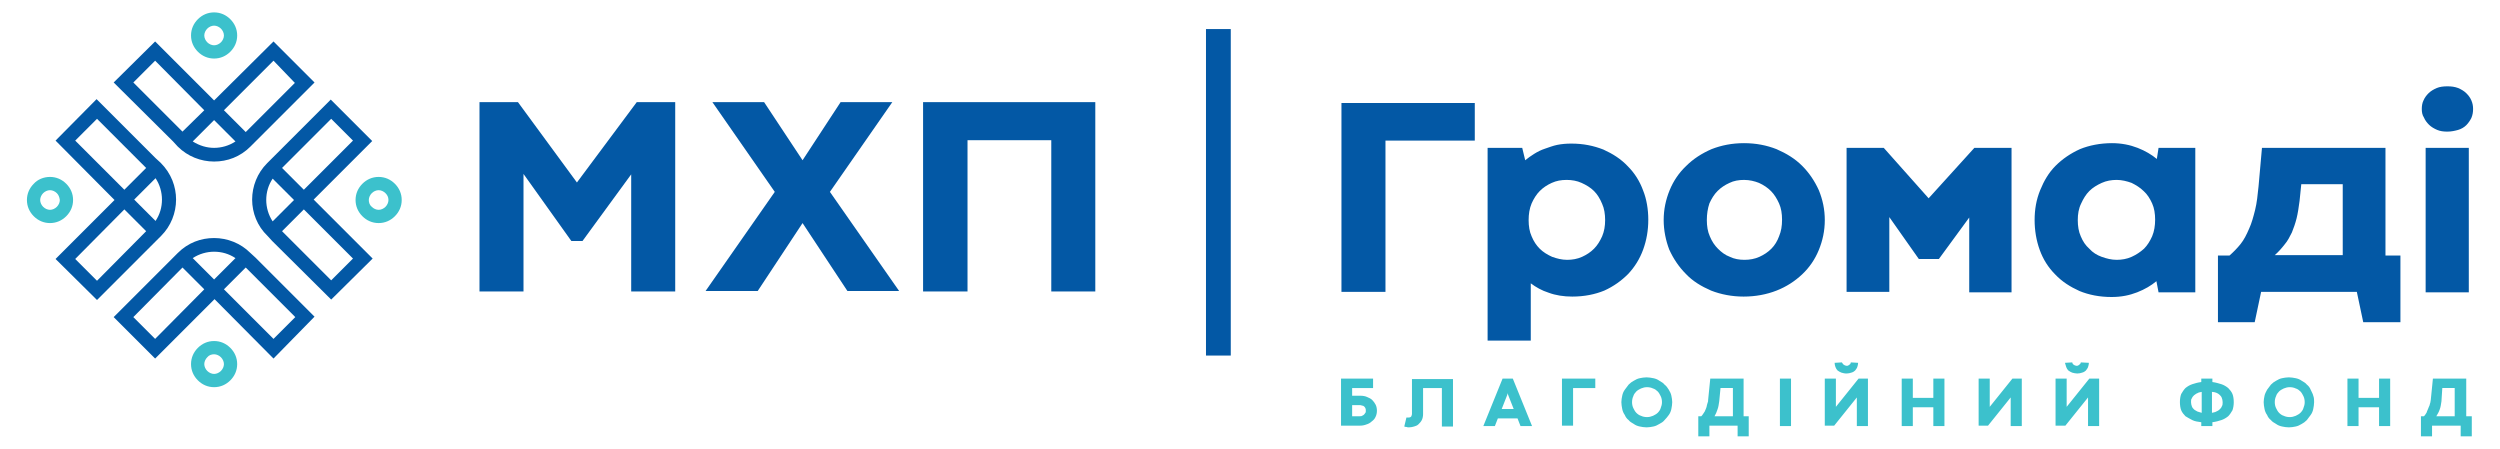 <?xml version="1.0" encoding="utf-8"?>
<!-- Generator: Adobe Illustrator 28.0.0, SVG Export Plug-In . SVG Version: 6.00 Build 0)  -->
<svg version="1.1" id="Layer_1" xmlns="http://www.w3.org/2000/svg" xmlns:xlink="http://www.w3.org/1999/xlink" x="0px" y="0px"
	 viewBox="0 0 585 105" style="enable-background:new 0 0 585 105;" xml:space="preserve">
<style type="text/css">
	.st0{fill-rule:evenodd;clip-rule:evenodd;fill:#0358A5;}
	.st1{fill:#0358A5;}
	.st2{fill:#3CC1CC;}
</style>
<g>
	<rect x="282.2" y="6.8" class="st0" width="5.8" height="76.4"/>
	<path class="st1" d="M57.5,30.9l11.5-11.5L64,14.2L52.4,25.8L57.5,30.9z M41.6,59.2c2.4-2.4,5.4-3.5,8.5-3.5c3.1,0,6.2,1.2,8.5,3.5
		l1.2,1.1l0,0l13.8,13.8L64,83.9L50.2,70h0l0,0L36.3,83.9l-9.7-9.7l13.8-13.8v0L41.6,59.2z M57.5,62.6l-5.1,5.1L64,79.3l5.1-5.1
		L57.5,62.6z M47.8,67.7l-5.1-5.1L31.2,74.2l5.1,5.1L47.8,67.7z M50.1,58.9c-1.7,0-3.5,0.5-5,1.5l5,5l5-5
		C53.6,59.4,51.9,58.9,50.1,58.9L50.1,58.9z M36.4,51.7c1-1.5,1.5-3.2,1.5-5c0-1.7-0.5-3.5-1.5-5l-5,5L36.4,51.7z M41.2,46.7
		c0,3.1-1.2,6.2-3.5,8.5l-1.2,1.2l0,0L22.7,70.2L13,60.6l13.8-13.8l0,0h0L13,32.9l9.6-9.7l13.8,13.8h0l1.2,1.1
		C40.1,40.6,41.2,43.7,41.2,46.7L41.2,46.7z M34.2,54.1L29.1,49L17.6,60.6l5.1,5.1L34.2,54.1z M29.1,44.4l5.1-5.1L22.7,27.8
		l-5.1,5.1L29.1,44.4z M63.8,41.8c-1,1.5-1.5,3.2-1.5,5c0,1.7,0.5,3.5,1.5,5l5-5L63.8,41.8z M59,46.7c0-3.1,1.2-6.2,3.5-8.5l1.1-1.1
		h0l13.8-13.8l9.7,9.7L73.4,46.7l0,0v0l13.8,13.8l-9.7,9.6L63.7,56.4l0,0l-1.1-1.2C60.2,52.9,59,49.8,59,46.7L59,46.7z M66,39.3
		l5.1,5.1l11.5-11.5l-5.1-5.1L66,39.3z M71.1,49L66,54.1l11.5,11.5l5.1-5.1L71.1,49z M47.8,25.8L36.3,14.2l-5.1,5.1l11.5,11.5
		L47.8,25.8z M40.5,33.1L26.6,19.3l9.7-9.6l13.8,13.8v0l0,0L64,9.7l9.6,9.6L59.8,33.1l0,0l-1.2,1.2c-2.4,2.4-5.4,3.5-8.5,3.5
		c-3.1,0-6.2-1.2-8.5-3.5L40.5,33.1L40.5,33.1z M50.1,34.6c1.7,0,3.5-0.5,5-1.5l-5-5l-5,5C46.7,34.1,48.4,34.6,50.1,34.6L50.1,34.6z
		"/>
	<path class="st2" d="M50.1,2.9c1.5,0,2.8,0.6,3.8,1.6l0,0c1,1,1.6,2.3,1.6,3.8s-0.6,2.8-1.6,3.8l0,0c-1,1-2.3,1.6-3.8,1.6
		c-1.5,0-2.8-0.6-3.8-1.6l0,0c-1-1-1.6-2.3-1.6-3.8s0.6-2.8,1.6-3.8l0,0C47.3,3.5,48.6,2.9,50.1,2.9L50.1,2.9z M51.7,6.7
		c-0.4-0.4-1-0.7-1.6-0.7c-0.6,0-1.2,0.3-1.6,0.7c-0.4,0.4-0.7,1-0.7,1.6c0,0.6,0.3,1.2,0.7,1.6c0.4,0.4,1,0.7,1.6,0.7
		c0.6,0,1.2-0.3,1.6-0.7c0.4-0.4,0.7-1,0.7-1.6C52.4,7.7,52.1,7.1,51.7,6.7L51.7,6.7z"/>
	<path class="st2" d="M50.1,79.8c1.5,0,2.8,0.6,3.8,1.6l0,0c1,1,1.6,2.3,1.6,3.8c0,1.5-0.6,2.8-1.6,3.8v0c-1,1-2.3,1.6-3.8,1.6
		c-1.5,0-2.8-0.6-3.8-1.6v0c-1-1-1.6-2.3-1.6-3.8c0-1.5,0.6-2.8,1.6-3.8l0,0C47.3,80.4,48.6,79.8,50.1,79.8L50.1,79.8z M51.7,83.6
		c-0.4-0.4-1-0.7-1.6-0.7c-0.6,0-1.2,0.2-1.6,0.7c-0.4,0.4-0.7,1-0.7,1.6s0.3,1.2,0.7,1.6c0.4,0.4,1,0.7,1.6,0.7
		c0.6,0,1.2-0.3,1.6-0.7c0.4-0.4,0.7-1,0.7-1.6S52.1,84,51.7,83.6L51.7,83.6z"/>
	<path class="st2" d="M11.7,41.4c1.5,0,2.8,0.6,3.8,1.6l0,0c1,1,1.6,2.3,1.6,3.8c0,1.5-0.6,2.8-1.6,3.8l0,0c-1,1-2.3,1.6-3.8,1.6
		s-2.8-0.6-3.8-1.6l0,0c-1-1-1.6-2.3-1.6-3.8c0-1.5,0.6-2.8,1.6-3.8l0,0C8.8,42,10.2,41.4,11.7,41.4L11.7,41.4z M13.3,45.2
		c-0.4-0.4-1-0.7-1.6-0.7c-0.6,0-1.2,0.3-1.6,0.7c-0.4,0.4-0.7,1-0.7,1.6c0,0.6,0.3,1.2,0.7,1.6c0.4,0.4,1,0.7,1.6,0.7
		c0.6,0,1.2-0.3,1.6-0.7c0.4-0.4,0.7-1,0.7-1.6C13.9,46.1,13.7,45.6,13.3,45.2L13.3,45.2z"/>
	<path class="st2" d="M88.6,41.4c1.5,0,2.8,0.6,3.8,1.6h0c1,1,1.6,2.3,1.6,3.8c0,1.5-0.6,2.8-1.6,3.8h0c-1,1-2.3,1.6-3.8,1.6
		c-1.5,0-2.8-0.6-3.8-1.6l0,0c-1-1-1.6-2.3-1.6-3.8c0-1.5,0.6-2.8,1.6-3.8l0,0C85.8,42,87.1,41.4,88.6,41.4L88.6,41.4z M90.2,45.2
		c-0.4-0.4-1-0.7-1.6-0.7s-1.2,0.3-1.6,0.7c-0.4,0.4-0.7,1-0.7,1.6c0,0.6,0.2,1.2,0.7,1.6c0.4,0.4,1,0.7,1.6,0.7s1.2-0.3,1.6-0.7
		c0.4-0.4,0.7-1,0.7-1.6C90.9,46.1,90.6,45.6,90.2,45.2L90.2,45.2z"/>
	<path class="st1" d="M133.7,56.4l-11.2-15.7v27.5h-10.3V23.9h9L135,42.7L149,23.9h9v44.3h-10.3V40.8l-11.4,15.6H133.7z M187.8,37.5
		l8.9-13.6h12.1l-14.6,21l16.2,23.2h-12.1l-10.5-15.9l-10.5,15.9h-12.2l16.2-23.2l-14.6-21h12.1L187.8,37.5z M246,32.8h-19.6v35.4
		H216V23.9h40.3v44.3H246V32.8z"/>
	<path class="st1" d="M313.9,24.1h31.2v8.8h-20.9v35.4h-10.3V24.1z M385.7,51.4c0,2.5-0.4,4.8-1.2,7s-2,4.1-3.5,5.7
		c-1.6,1.6-3.4,2.9-5.6,3.9c-2.2,0.9-4.7,1.4-7.5,1.4c-2,0-3.9-0.3-5.5-0.9c-1.6-0.5-3-1.3-4.2-2.2v13.4h-10.1V34.6h8.1l0.7,2.9
		c0.6-0.5,1.3-1,2.1-1.5s1.6-0.9,2.5-1.2c0.9-0.3,1.9-0.7,2.9-0.9c1-0.2,2.1-0.3,3.3-0.3c2.8,0,5.2,0.5,7.5,1.4
		c2.2,1,4.1,2.2,5.7,3.9c1.6,1.6,2.8,3.5,3.6,5.7C385.3,46.6,385.7,49,385.7,51.4L385.7,51.4z M375.6,51.5c0-1.4-0.2-2.7-0.7-3.8
		c-0.5-1.2-1.1-2.2-1.9-3s-1.8-1.4-2.9-1.9c-1.1-0.5-2.3-0.7-3.5-0.7c-1.3,0-2.4,0.2-3.5,0.7c-1.1,0.5-2,1.1-2.8,1.9
		c-0.8,0.8-1.4,1.8-1.9,2.9c-0.5,1.2-0.7,2.5-0.7,3.9s0.2,2.7,0.7,3.8c0.5,1.2,1.1,2.1,1.9,2.9c0.8,0.8,1.8,1.4,2.9,1.9
		c1.1,0.4,2.3,0.7,3.5,0.7s2.4-0.2,3.5-0.7c1.1-0.5,2-1.1,2.8-1.9c0.8-0.8,1.4-1.8,1.9-2.9C375.4,54.1,375.6,52.9,375.6,51.5
		L375.6,51.5z M389.3,51.5c0-2.5,0.5-4.8,1.4-7c0.9-2.2,2.2-4.1,3.9-5.7c1.6-1.6,3.6-2.9,5.9-3.9c2.3-0.9,4.8-1.4,7.6-1.4
		s5.3,0.5,7.6,1.4c2.3,1,4.3,2.2,6,3.9c1.6,1.6,2.9,3.5,3.9,5.7c0.9,2.2,1.4,4.5,1.4,7c0,2.5-0.5,4.8-1.4,7
		c-0.9,2.2-2.2,4.1-3.9,5.7c-1.7,1.6-3.7,2.9-6,3.8c-2.3,0.9-4.9,1.4-7.7,1.4c-2.7,0-5.3-0.5-7.6-1.4c-2.3-1-4.3-2.2-5.9-3.9
		c-1.6-1.6-2.9-3.5-3.9-5.7C389.8,56.3,389.3,53.9,389.3,51.5L389.3,51.5z M399.4,51.5c0,1.4,0.2,2.7,0.7,3.8
		c0.5,1.2,1.1,2.1,1.9,2.9c0.8,0.8,1.7,1.5,2.8,1.9c1,0.5,2.2,0.7,3.4,0.7c1.2,0,2.4-0.2,3.5-0.7c1.1-0.5,2-1.1,2.8-1.9
		c0.8-0.8,1.4-1.8,1.8-2.9c0.5-1.2,0.7-2.4,0.7-3.9c0-1.4-0.2-2.7-0.7-3.8c-0.5-1.1-1.1-2.1-1.9-2.9c-0.8-0.8-1.7-1.4-2.8-1.9
		c-1-0.4-2.2-0.7-3.5-0.7c-1.2,0-2.4,0.2-3.4,0.7c-1.1,0.5-2,1.1-2.8,1.9c-0.8,0.8-1.4,1.8-1.9,2.9
		C399.6,48.8,399.4,50.1,399.4,51.5L399.4,51.5z M451.3,46.4L462,34.6h8.7v33.8h-9.9V50.9l-7.1,9.7v0H449l-6.9-9.8v17.5h-10V34.6
		h8.7L451.3,46.4L451.3,46.4z M476.1,51.5c0-2.5,0.4-4.8,1.3-7c0.9-2.2,2-4.1,3.6-5.7c1.6-1.6,3.5-2.9,5.7-3.9
		c2.2-0.9,4.8-1.4,7.5-1.4c2.2,0,4.2,0.4,6,1.1c1.8,0.7,3.3,1.6,4.5,2.6l0.4-2.6h8.6v33.8h-8.6l-0.5-2.6c-1.2,1-2.7,1.9-4.5,2.6
		c-1.8,0.7-3.7,1.1-6,1.1c-2.8,0-5.3-0.5-7.5-1.4c-2.2-1-4.1-2.2-5.7-3.9c-1.6-1.6-2.8-3.5-3.6-5.7
		C476.5,56.3,476.1,53.9,476.1,51.5L476.1,51.5z M486.2,51.5c0,1.4,0.2,2.7,0.7,3.8c0.5,1.2,1.1,2.1,2,2.9c0.8,0.9,1.8,1.5,2.9,1.9
		c1.1,0.4,2.3,0.7,3.5,0.7c1.2,0,2.4-0.2,3.5-0.7c1.1-0.5,2-1.1,2.9-1.9c0.8-0.8,1.4-1.8,1.9-2.9c0.5-1.2,0.7-2.5,0.7-3.9
		s-0.2-2.7-0.7-3.8c-0.5-1.1-1.1-2.1-2-2.9c-0.8-0.8-1.8-1.4-2.8-1.9c-1.1-0.4-2.3-0.7-3.5-0.7s-2.4,0.2-3.5,0.7
		c-1.1,0.5-2.1,1.1-2.9,1.9c-0.8,0.8-1.4,1.8-1.9,2.9C486.4,48.8,486.2,50.1,486.2,51.5L486.2,51.5z M551.5,68.3h-22.4l-1.5,7.1H519
		V59.8h2.7c0.9-0.8,1.8-1.7,2.6-2.7c0.8-1,1.4-2.2,2-3.6c0.6-1.3,1-2.8,1.4-4.4c0.4-1.6,0.6-3.5,0.8-5.5l0.8-9h28.9v25.2h3.5v15.6
		H553L551.5,68.3z M538.1,47c-0.2,1.5-0.4,2.9-0.7,4.1s-0.7,2.3-1.1,3.3c-0.5,1-1,2-1.7,2.8c-0.7,0.9-1.4,1.7-2.3,2.5h15.9V43.1
		h-9.7L538.1,47z M567.6,34.6h10.1v33.8h-10.1V34.6z M566.7,25.5c0-0.7,0.1-1.4,0.4-2c0.3-0.7,0.7-1.2,1.2-1.7
		c0.5-0.5,1.2-0.9,1.9-1.2c0.7-0.3,1.6-0.4,2.5-0.4c0.9,0,1.7,0.1,2.5,0.4c0.7,0.3,1.4,0.7,1.9,1.2c0.5,0.5,0.9,1,1.2,1.7
		c0.3,0.7,0.4,1.3,0.4,2c0,0.7-0.1,1.4-0.4,2.1c-0.3,0.6-0.7,1.2-1.2,1.7c-0.5,0.5-1.2,0.9-1.9,1.1s-1.6,0.4-2.5,0.4
		c-0.9,0-1.7-0.1-2.4-0.4c-0.7-0.3-1.4-0.7-1.9-1.2c-0.5-0.5-0.9-1-1.2-1.7C566.8,26.9,566.7,26.2,566.7,25.5L566.7,25.5z"/>
	<path class="st2" d="M318.3,92.6c0.6,0,1.2,0.1,1.6,0.3c0.5,0.2,0.9,0.4,1.2,0.7c0.3,0.3,0.6,0.7,0.8,1.1c0.2,0.4,0.3,0.9,0.3,1.4
		c0,0.5-0.1,1-0.3,1.4c-0.2,0.5-0.5,0.8-0.9,1.1c-0.3,0.3-0.8,0.6-1.2,0.7c-0.5,0.2-1,0.3-1.5,0.3h-4.5V88.6h7.5v2.2h-4.9v1.8H318.3
		z M316.4,94.8v2.6h1.8c0.2,0,0.4,0,0.5-0.1c0.2-0.1,0.3-0.1,0.5-0.3c0.1-0.1,0.2-0.3,0.3-0.4c0.1-0.1,0.1-0.3,0.1-0.5
		c0-0.2,0-0.4-0.1-0.6c-0.1-0.2-0.2-0.3-0.3-0.4c-0.1-0.1-0.3-0.2-0.5-0.2c-0.2-0.1-0.4-0.1-0.5-0.1H316.4z M337.5,90.8H333v6.1
		c0,0.5-0.1,1-0.3,1.4c-0.2,0.4-0.5,0.7-0.8,1c-0.3,0.3-0.7,0.4-1,0.5s-0.8,0.2-1.2,0.2c-0.2,0-0.4,0-0.6-0.1c-0.2,0-0.3,0-0.5-0.1
		l0.5-2.1c0,0,0,0,0.1,0c0,0,0.1,0,0.1,0s0.1,0,0.2,0c0.1,0,0.1,0,0.1,0c0.3,0,0.5-0.1,0.6-0.2c0.1-0.2,0.2-0.4,0.2-0.7v-8.1h9.6
		v11.1h-2.6V90.8z M355.1,97.9h-4.6l-0.7,1.8h-2.7l4.5-11.1h2.4l4.5,11.1h-2.7L355.1,97.9z M351.4,95.7h2.8l-1.3-3.3l-0.1-0.4l0,0
		l-0.1,0.4L351.4,95.7z M365.5,88.6h7.8v2.2h-5.2v8.8h-2.6V88.6z M379.4,94.1c0-0.5,0.1-1,0.2-1.5s0.3-1,0.6-1.4
		c0.3-0.4,0.6-0.8,0.9-1.2c0.4-0.4,0.8-0.7,1.2-0.9c0.5-0.3,0.9-0.5,1.4-0.6c0.5-0.1,1-0.2,1.6-0.2c0.5,0,1.1,0.1,1.6,0.2
		c0.5,0.1,1,0.3,1.4,0.6c0.5,0.3,0.9,0.5,1.2,0.9c0.4,0.3,0.7,0.7,1,1.2s0.5,0.9,0.6,1.4s0.2,1,0.2,1.5c0,0.5-0.1,1.1-0.2,1.6
		s-0.3,1-0.6,1.4c-0.3,0.4-0.6,0.8-1,1.2c-0.3,0.4-0.8,0.7-1.2,0.9c-0.5,0.3-0.9,0.5-1.4,0.6c-0.5,0.1-1,0.2-1.6,0.2
		c-0.6,0-1.1-0.1-1.6-0.2c-0.5-0.1-1-0.3-1.4-0.6c-0.5-0.3-0.9-0.5-1.2-0.9c-0.4-0.3-0.7-0.7-0.9-1.2c-0.3-0.4-0.5-0.9-0.6-1.4
		S379.4,94.6,379.4,94.1L379.4,94.1z M381.9,94.1c0,0.5,0.1,1,0.3,1.4c0.2,0.4,0.4,0.8,0.7,1.1c0.3,0.3,0.7,0.6,1.1,0.7
		c0.4,0.2,0.9,0.3,1.4,0.3c0.5,0,0.9-0.1,1.4-0.3c0.4-0.2,0.8-0.4,1.1-0.7c0.3-0.3,0.6-0.7,0.7-1.1c0.2-0.5,0.3-0.9,0.3-1.4
		s-0.1-1-0.3-1.4c-0.2-0.4-0.4-0.8-0.7-1.1c-0.3-0.3-0.7-0.6-1.1-0.7c-0.4-0.2-0.9-0.3-1.4-0.3c-0.5,0-0.9,0.1-1.4,0.3
		c-0.4,0.2-0.8,0.4-1.1,0.7c-0.3,0.3-0.6,0.7-0.7,1.1C382,93.1,381.9,93.6,381.9,94.1L381.9,94.1z M406.7,99.6H400v2.5h-2.6v-4.7
		h0.7c0.1-0.1,0.3-0.3,0.4-0.5c0.1-0.2,0.3-0.4,0.4-0.6c0.1-0.2,0.2-0.5,0.3-0.7c0.1-0.3,0.2-0.5,0.2-0.7c0.1-0.3,0.1-0.5,0.2-0.7
		c0.1-0.2,0.1-0.4,0.1-0.6l0.5-5h7.8v8.8h1.2v4.7h-2.6V99.6z M402.3,93.9c-0.1,0.7-0.2,1.4-0.4,1.9c-0.2,0.6-0.4,1.1-0.7,1.6h4.3
		v-6.6h-2.9L402.3,93.9z M416.5,88.6h2.6v11.1h-2.6V88.6z M427,88.6h2.6v6.6l5.3-6.6h2.2v11.1h-2.6V93l-5.3,6.6H427V88.6z
		 M434.8,84.9c0,0.3-0.1,0.7-0.2,1c-0.1,0.3-0.3,0.5-0.5,0.8c-0.2,0.2-0.5,0.4-0.9,0.5c-0.3,0.1-0.7,0.2-1.1,0.2
		c-0.5,0-0.8-0.1-1.2-0.2c-0.3-0.1-0.6-0.3-0.9-0.5c-0.2-0.2-0.4-0.5-0.5-0.8c-0.1-0.3-0.2-0.6-0.2-1l1.7-0.1
		c0.1,0.1,0.1,0.2,0.2,0.3c0.1,0.1,0.1,0.2,0.2,0.2c0.1,0.1,0.2,0.1,0.3,0.2c0.1,0,0.3,0.1,0.4,0.1s0.3,0,0.4-0.1
		c0.1,0,0.2-0.1,0.3-0.2c0.1-0.1,0.2-0.1,0.2-0.2c0-0.1,0.1-0.2,0.1-0.3L434.8,84.9z M445,88.6h2.6v4.5h4.8v-4.5h2.6v11.1h-2.6v-4.4
		h-4.8v4.4H445V88.6z M463,88.6h2.6v6.6l5.3-6.6h2.2v11.1h-2.6V93l-5.3,6.6H463V88.6z M481,88.6h2.6v6.6l5.3-6.6h2.3v11.1h-2.6V93
		l-5.3,6.6H481V88.6z M488.8,84.9c0,0.3-0.1,0.7-0.2,1c-0.1,0.3-0.3,0.5-0.5,0.8c-0.2,0.2-0.5,0.4-0.9,0.5c-0.3,0.1-0.7,0.2-1.1,0.2
		s-0.8-0.1-1.2-0.2c-0.3-0.1-0.6-0.3-0.9-0.5c-0.2-0.2-0.4-0.5-0.5-0.8c-0.1-0.3-0.2-0.6-0.3-1l1.7-0.1c0,0.1,0.1,0.2,0.1,0.3
		c0.1,0.1,0.1,0.2,0.2,0.2c0.1,0.1,0.2,0.1,0.3,0.2c0.1,0,0.3,0.1,0.4,0.1s0.3,0,0.4-0.1c0.1,0,0.2-0.1,0.3-0.2
		c0.1-0.1,0.1-0.1,0.2-0.2c0.1-0.1,0.1-0.2,0.1-0.3L488.8,84.9z M515.1,98.8c-0.8-0.1-1.5-0.2-2.1-0.5c-0.6-0.3-1.1-0.6-1.6-0.9
		c-0.4-0.4-0.8-0.9-1-1.4c-0.2-0.5-0.3-1.2-0.3-1.9s0.1-1.4,0.3-1.9c0.3-0.5,0.6-1,1-1.4c0.5-0.4,1-0.7,1.6-0.9s1.3-0.4,2.1-0.5
		v-0.8h2.6v0.8c0.8,0.1,1.4,0.3,2.1,0.5c0.6,0.2,1.1,0.5,1.6,0.9c0.4,0.4,0.8,0.9,1,1.4c0.2,0.5,0.3,1.2,0.3,1.9s-0.1,1.3-0.3,1.9
		c-0.3,0.5-0.6,1-1,1.4c-0.5,0.4-1,0.7-1.6,0.9c-0.6,0.2-1.3,0.4-2.1,0.5v0.9h-2.6V98.8z M512.7,94.1c0,0.4,0.1,0.7,0.2,1
		c0.1,0.3,0.3,0.5,0.5,0.7c0.2,0.2,0.5,0.3,0.8,0.5c0.3,0.1,0.6,0.2,1,0.3v-4.9c-0.4,0.1-0.7,0.1-1,0.3c-0.3,0.1-0.5,0.3-0.8,0.5
		c-0.2,0.2-0.4,0.4-0.5,0.7C512.7,93.4,512.7,93.7,512.7,94.1L512.7,94.1z M520.1,94.1c0-0.4-0.1-0.7-0.2-1
		c-0.1-0.3-0.3-0.5-0.5-0.7c-0.2-0.2-0.5-0.4-0.8-0.5c-0.3-0.1-0.6-0.2-1-0.2v4.9c0.3-0.1,0.7-0.1,1-0.3c0.3-0.1,0.6-0.3,0.8-0.5
		c0.2-0.2,0.4-0.4,0.5-0.7C520.1,94.8,520.1,94.5,520.1,94.1L520.1,94.1z M529.7,94.1c0-0.5,0.1-1,0.2-1.5s0.4-1,0.6-1.4
		c0.3-0.4,0.6-0.8,0.9-1.2c0.4-0.4,0.8-0.7,1.2-0.9c0.5-0.3,0.9-0.5,1.4-0.6c0.5-0.1,1-0.2,1.6-0.2c0.5,0,1.1,0.1,1.6,0.2
		c0.5,0.1,1,0.3,1.4,0.6c0.5,0.3,0.9,0.5,1.2,0.9c0.4,0.3,0.7,0.7,0.9,1.2s0.5,0.9,0.6,1.4c0.2,0.5,0.2,1,0.2,1.5
		c0,0.5-0.1,1.1-0.2,1.6c-0.1,0.5-0.3,1-0.6,1.4c-0.3,0.4-0.6,0.8-0.9,1.2c-0.4,0.4-0.8,0.7-1.2,0.9c-0.5,0.3-0.9,0.5-1.4,0.6
		c-0.5,0.1-1,0.2-1.6,0.2c-0.6,0-1.1-0.1-1.6-0.2c-0.5-0.1-1-0.3-1.4-0.6c-0.5-0.3-0.9-0.5-1.2-0.9c-0.4-0.3-0.7-0.7-0.9-1.2
		c-0.3-0.4-0.5-0.9-0.6-1.4S529.7,94.6,529.7,94.1L529.7,94.1z M532.3,94.1c0,0.5,0.1,1,0.3,1.4c0.2,0.4,0.4,0.8,0.7,1.1
		c0.3,0.3,0.7,0.6,1.1,0.7c0.4,0.2,0.9,0.3,1.4,0.3c0.5,0,0.9-0.1,1.4-0.3c0.4-0.2,0.8-0.4,1.1-0.7c0.3-0.3,0.6-0.7,0.7-1.1
		c0.2-0.5,0.3-0.9,0.3-1.4s-0.1-1-0.3-1.4c-0.2-0.4-0.4-0.8-0.7-1.1c-0.3-0.3-0.7-0.6-1.1-0.7c-0.4-0.2-0.9-0.3-1.4-0.3
		c-0.5,0-0.9,0.1-1.4,0.3c-0.4,0.2-0.8,0.4-1.1,0.7c-0.3,0.3-0.6,0.7-0.7,1.1C532.4,93.1,532.3,93.6,532.3,94.1L532.3,94.1z
		 M549.3,88.6h2.6v4.5h4.8v-4.5h2.6v11.1h-2.6v-4.4h-4.8v4.4h-2.6V88.6z M575.8,99.6h-6.7v2.5h-2.6v-4.7h0.7
		c0.1-0.1,0.3-0.3,0.4-0.5c0.1-0.2,0.3-0.4,0.3-0.6c0.1-0.2,0.2-0.5,0.3-0.7c0.1-0.3,0.2-0.5,0.3-0.7c0.1-0.3,0.1-0.5,0.2-0.7
		c0-0.2,0.1-0.4,0.1-0.6l0.5-5h7.8v8.8h1.3v4.7h-2.6V99.6z M571.3,93.9c-0.1,0.7-0.2,1.4-0.4,1.9c-0.2,0.6-0.5,1.1-0.8,1.6h4.3v-6.6
		h-2.9L571.3,93.9z"/>
</g>
</svg>
